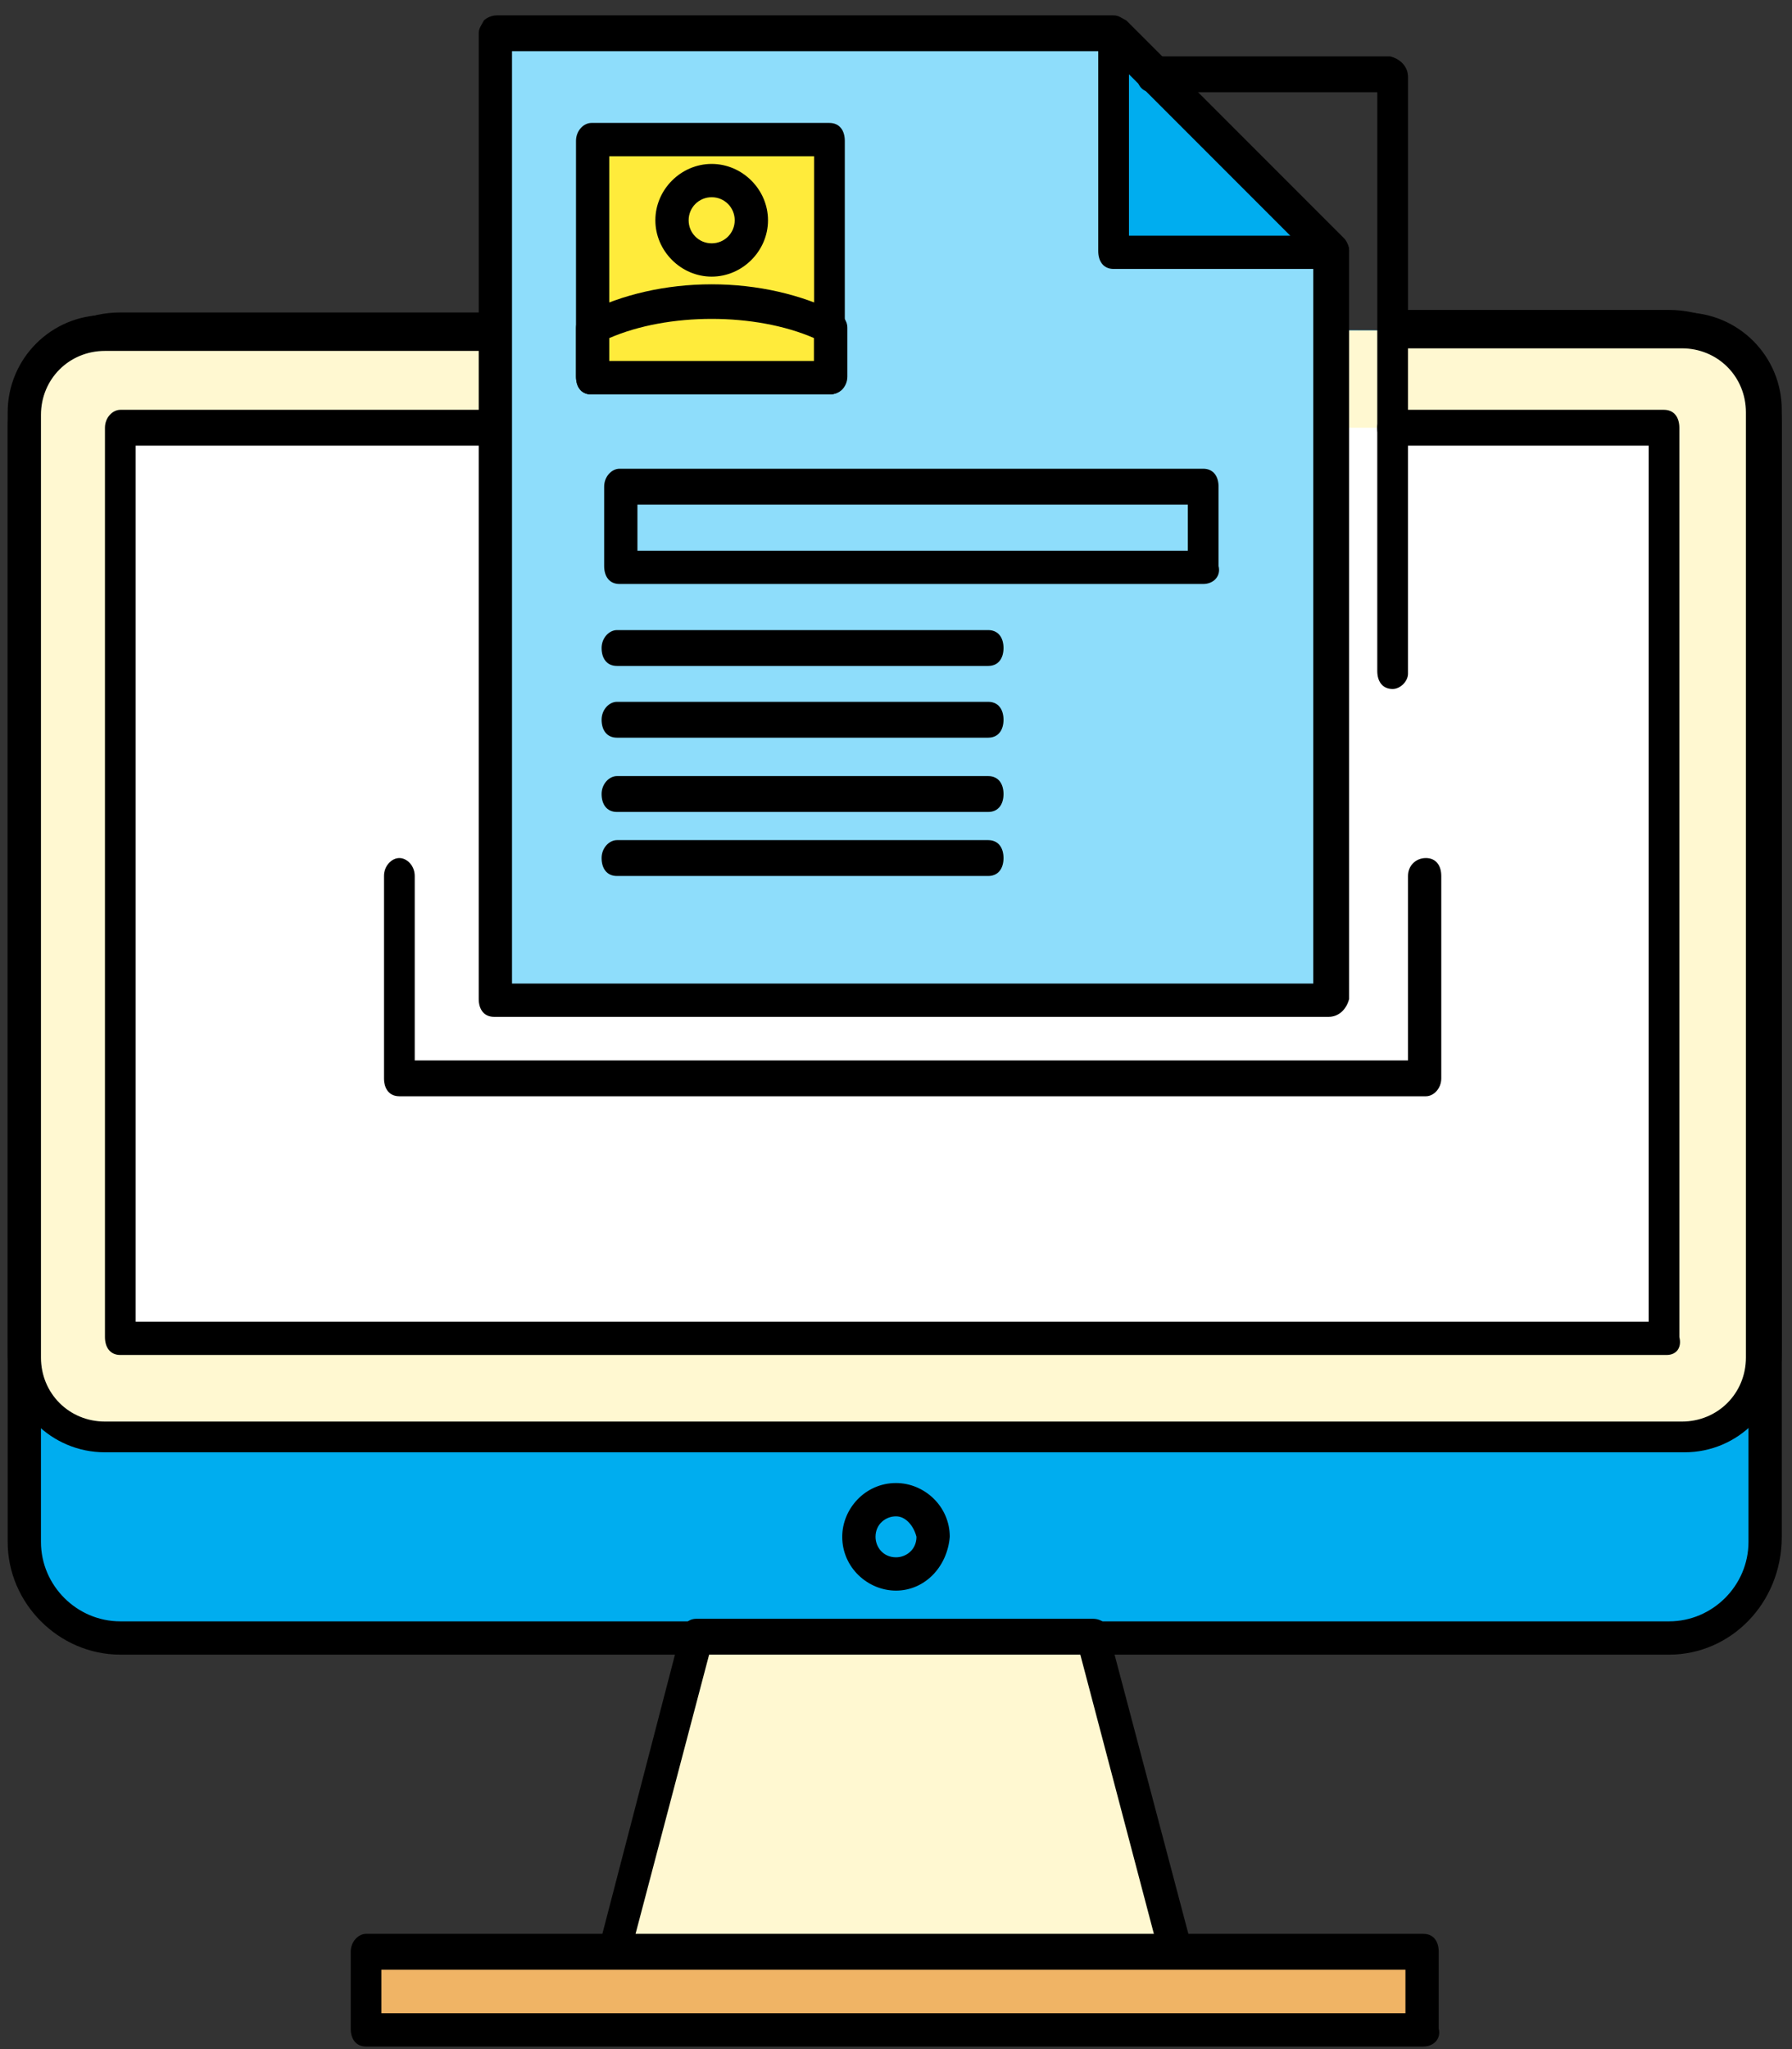 <?xml version="1.0" encoding="utf-8"?>
<!-- Generator: Adobe Illustrator 21.0.2, SVG Export Plug-In . SVG Version: 6.00 Build 0)  -->
<svg version="1.1" id="Layer_1" xmlns="http://www.w3.org/2000/svg" xmlns:xlink="http://www.w3.org/1999/xlink" x="0px" y="0px"
	 width="70px" height="80px" viewBox="0 0 70 80" style="enable-background:new 0 0 70 80;" xml:space="preserve">
<rect x="0" y="0" width="70" height="80" fill="#333333" stroke="none"/>
<style type="text/css">
	.st0{fill:#00ADEF;}
	.st1{fill:#FFF8D1;}
	.st2{fill:#F0B465;}
	.st3{fill:#FFFFFF;}
	.st4{fill:#8EDDFB;}
	.st5{fill:#FFEB3B;}
</style>
<g>
	<g>
		<g>
			<g>
				<path class="st0" d="M54.5,12.9h10.7c2.1,0,3.8,1.7,3.8,3.8v43.5c0,2.1-1.7,3.8-3.8,3.8H20.6H4.7c-2.1,0-3.8-1.7-3.8-3.8V16.6
					c0-2.1,1.7-3.8,3.8-3.8h14.6"/>
			</g>
			<g>
				<path d="M65.2,64.6H4.7c-2.4,0-4.4-2-4.4-4.4V16.6c0-2.4,2-4.4,4.4-4.4h14.6c0.4,0,0.6,0.3,0.6,0.7s-0.3,0.7-0.6,0.7H4.7
					c-1.7,0-3.1,1.4-3.1,3.1v43.5c0,1.7,1.4,3.1,3.1,3.1h60.5c1.7,0,3.1-1.4,3.1-3.1V16.6c0-1.7-1.4-3.1-3.1-3.1H54.5
					c-0.4,0-0.6-0.3-0.6-0.7s0.3-0.7,0.6-0.7h10.7c2.4,0,4.4,2,4.4,4.4v43.5C69.6,62.6,67.6,64.6,65.2,64.6z"/>
			</g>
		</g>
		<g>
			<g>
				<path class="st1" d="M54.7,12.9h11.1c1.8,0,3.2,1.4,3.2,3.2v36.8c0,1.8-1.4,3.2-3.2,3.2H4.1c-1.8,0-3.2-1.4-3.2-3.2V16.1
					c0-1.8,1.4-3.2,3.2-3.2h15.2"/>
			</g>
			<g>
				<path d="M65.8,56.7H4.1c-2.1,0-3.8-1.7-3.8-3.8V16.1c0-2.1,1.7-3.8,3.8-3.8h15.2c0.4,0,0.6,0.3,0.6,0.7s-0.3,0.7-0.6,0.7H4.1
					c-1.4,0-2.5,1.1-2.5,2.5v36.8c0,1.4,1.1,2.5,2.5,2.5h61.6c1.4,0,2.5-1.1,2.5-2.5V16.1c0-1.4-1.1-2.5-2.5-2.5H54.7
					c-0.4,0-0.6-0.3-0.6-0.7s0.3-0.7,0.6-0.7h11.1c2.1,0,3.8,1.7,3.8,3.8v36.8C69.6,55,67.9,56.7,65.8,56.7z"/>
			</g>
		</g>
		<g>
			<g>
				<polygon class="st1" points="27.2,63.9 42.7,63.9 45.9,76.2 24,76.2 				"/>
			</g>
			<g>
				<path d="M45.9,76.9C45.9,76.9,45.9,76.9,45.9,76.9H24c-0.2,0-0.4-0.1-0.5-0.3c-0.1-0.2-0.2-0.4-0.1-0.6l3.2-12.3
					c0.1-0.3,0.3-0.5,0.6-0.5h15.5c0.3,0,0.6,0.2,0.6,0.5l3.2,12.1c0.1,0.1,0.1,0.2,0.1,0.3C46.6,76.6,46.3,76.9,45.9,76.9z
					 M24.8,75.6h20.3l-2.9-11H27.7L24.8,75.6z"/>
			</g>
		</g>
		<g>
			<g>
				<rect x="14.3" y="76.2" class="st2" width="41.3" height="3"/>
			</g>
			<g>
				<path d="M55.6,79.9H14.3c-0.4,0-0.6-0.3-0.6-0.7v-3c0-0.4,0.3-0.7,0.6-0.7h41.3c0.4,0,0.6,0.3,0.6,0.7v3
					C56.3,79.6,56,79.9,55.6,79.9z M14.9,78.6h40v-1.7h-40V78.6z"/>
			</g>
		</g>
		<g>
			<g>
				<polyline class="st3" points="54.5,16.7 65.1,16.7 65.1,52.2 4.7,52.2 4.7,16.7 19.2,16.7 				"/>
			</g>
			<g>
				<path d="M65.1,52.9H4.7c-0.4,0-0.6-0.3-0.6-0.7V16.7c0-0.4,0.3-0.7,0.6-0.7h14.5c0.4,0,0.6,0.3,0.6,0.7s-0.3,0.7-0.6,0.7H5.3
					v34.2h59.1V17.4h-10c-0.4,0-0.6-0.3-0.6-0.7s0.3-0.7,0.6-0.7h10.6c0.4,0,0.6,0.3,0.6,0.7v35.5C65.7,52.6,65.5,52.9,65.1,52.9z"
					/>
			</g>
		</g>
		<g>
			<path d="M35,62.1c-1.1,0-2.1-0.9-2.1-2.1c0-1.1,0.9-2.1,2.1-2.1c1.1,0,2.1,0.9,2.1,2.1C37,61.2,36.1,62.1,35,62.1z M35,59.2
				c-0.4,0-0.8,0.3-0.8,0.8c0,0.4,0.3,0.8,0.8,0.8c0.4,0,0.8-0.3,0.8-0.8C35.7,59.6,35.4,59.2,35,59.2z"/>
		</g>
		<g>
			<g>
				<polygon class="st4" points="51.9,39 19.3,39 19.3,1.3 43.4,1.4 51.9,9.9 				"/>
			</g>
			<g>
				<path d="M51.9,39.7H19.3c-0.4,0-0.6-0.3-0.6-0.7V1.3c0-0.2,0.1-0.3,0.2-0.5c0.1-0.1,0.3-0.2,0.5-0.2l0,0l24.1,0
					c0.2,0,0.3,0.1,0.5,0.2l8.5,8.5c0.1,0.1,0.2,0.3,0.2,0.5V39C52.6,39.4,52.3,39.7,51.9,39.7z M20,38.4h31.3V10.1L43.1,2L20,2
					V38.4z"/>
			</g>
		</g>
		<g>
			<g>
				<polygon class="st0" points="51.9,9.9 43.4,9.9 43.4,1.4 				"/>
			</g>
			<g>
				<path d="M52,10.5C51.9,10.5,51.9,10.5,52,10.5h-8.5c-0.4,0-0.6-0.3-0.6-0.7V1.4c0-0.3,0.2-0.5,0.4-0.6c0.2-0.1,0.5,0,0.7,0.1
					l8.4,8.4c0.2,0.1,0.3,0.3,0.3,0.5C52.6,10.2,52.3,10.5,52,10.5z M44.1,9.2h6.3l-6.3-6.3V9.2z"/>
			</g>
		</g>
		<g>
			<g>
				<rect x="23.2" y="5.5" class="st5" width="9.3" height="9.3"/>
			</g>
			<g>
				<path d="M32.4,15.4h-9.3c-0.4,0-0.6-0.3-0.6-0.7V5.5c0-0.4,0.3-0.7,0.6-0.7h9.3c0.4,0,0.6,0.3,0.6,0.7v9.3
					C33.1,15.1,32.8,15.4,32.4,15.4z M23.8,14.1h8v-8h-8V14.1z"/>
			</g>
		</g>
		<g>
			<path d="M32.4,15.4h-9.3c-0.4,0-0.6-0.3-0.6-0.7v-1.9c0-0.2,0.1-0.5,0.4-0.6c1.4-0.7,3.1-1.1,4.9-1.1c1.8,0,3.5,0.4,4.9,1.1
				c0.2,0.1,0.4,0.3,0.4,0.6v1.9C33.1,15.1,32.8,15.4,32.4,15.4z M23.8,14.1h8v-0.9c-2.3-1-5.7-1-8,0V14.1z"/>
		</g>
		<g>
			<path d="M27.8,10.8c-1.2,0-2.2-1-2.2-2.2c0-1.2,1-2.2,2.2-2.2c1.2,0,2.2,1,2.2,2.2C30,9.8,29,10.8,27.8,10.8z M27.8,7.7
				c-0.5,0-0.9,0.4-0.9,0.9c0,0.5,0.4,0.9,0.9,0.9c0.5,0,0.9-0.4,0.9-0.9C28.7,8.1,28.3,7.7,27.8,7.7z"/>
		</g>
		<g>
			<path d="M47,22.8H24.2c-0.4,0-0.6-0.3-0.6-0.7v-3.1c0-0.4,0.3-0.7,0.6-0.7H47c0.4,0,0.6,0.3,0.6,0.7v3.1
				C47.7,22.5,47.4,22.8,47,22.8z M24.9,21.5h21.5v-1.8H24.9V21.5z"/>
		</g>
		<g>
			<path d="M38.6,26H24.1c-0.4,0-0.6-0.3-0.6-0.7c0-0.4,0.3-0.7,0.6-0.7h14.5c0.4,0,0.6,0.3,0.6,0.7C39.2,25.7,39,26,38.6,26z"/>
		</g>
		<g>
			<path d="M38.6,28.8H24.1c-0.4,0-0.6-0.3-0.6-0.7c0-0.4,0.3-0.7,0.6-0.7h14.5c0.4,0,0.6,0.3,0.6,0.7C39.2,28.5,39,28.8,38.6,28.8z
				"/>
		</g>
		<g>
			<path d="M38.6,31.7H24.1c-0.4,0-0.6-0.3-0.6-0.7c0-0.4,0.3-0.7,0.6-0.7h14.5c0.4,0,0.6,0.3,0.6,0.7C39.2,31.4,39,31.7,38.6,31.7z
				"/>
		</g>
		<g>
			<path d="M38.6,34.2H24.1c-0.4,0-0.6-0.3-0.6-0.7c0-0.4,0.3-0.7,0.6-0.7h14.5c0.4,0,0.6,0.3,0.6,0.7C39.2,33.9,39,34.2,38.6,34.2z
				"/>
		</g>
		<g>
			<path d="M54.4,26.9c-0.4,0-0.6-0.3-0.6-0.7V3.6H45c-0.4,0-0.6-0.3-0.6-0.7c0-0.4,0.3-0.7,0.6-0.7h9.3C54.7,2.3,55,2.6,55,3v23.3
				C55,26.6,54.7,26.9,54.4,26.9z"/>
		</g>
		<g>
			<path d="M55.7,42.8H15.6c-0.4,0-0.6-0.3-0.6-0.7v-7.9c0-0.4,0.3-0.7,0.6-0.7s0.6,0.3,0.6,0.7v7.2H55v-7.2c0-0.4,0.3-0.7,0.7-0.7
				c0.4,0,0.6,0.3,0.6,0.7v7.9C56.3,42.5,56,42.8,55.7,42.8z"/>
		</g>
	</g>
</g>
</svg>
